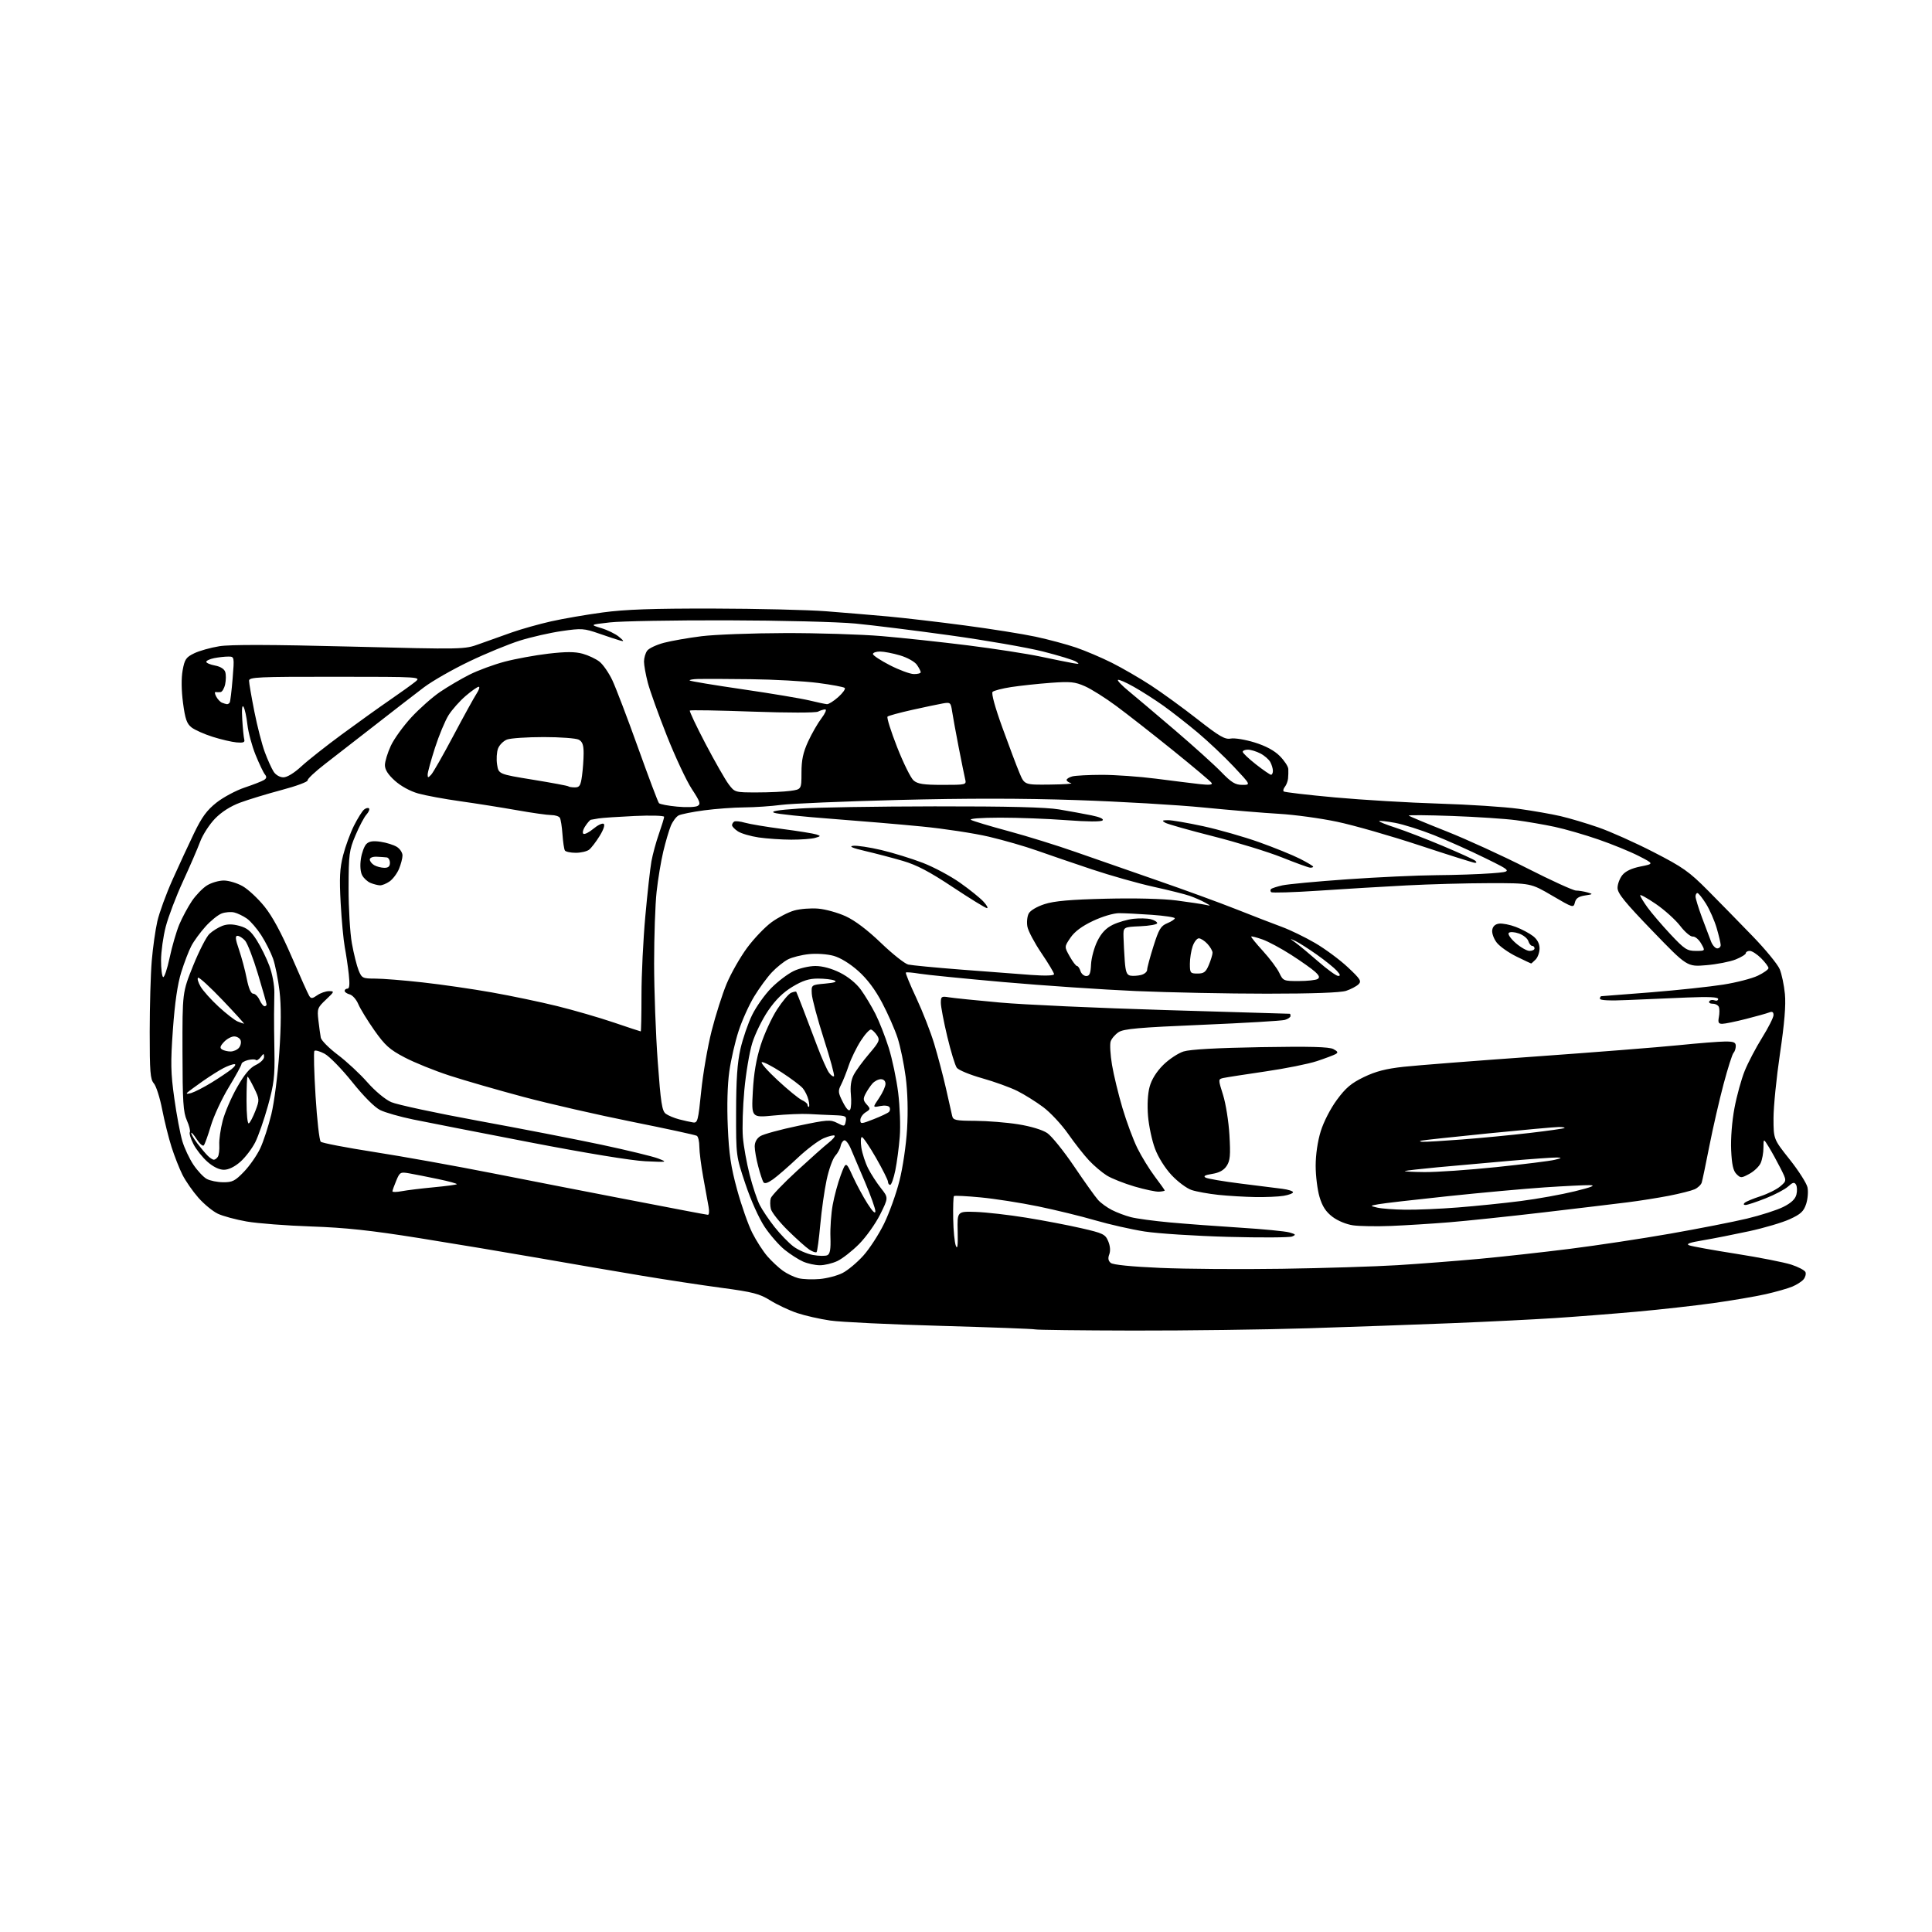 <?xml version="1.0" encoding="UTF-8" standalone="no"?>
<svg 
  version="1.1" 
  xmlns="http://www.w3.org/2000/svg" 
  xmlns:xlink="http://www.w3.org/1999/xlink" 
  xmlns:svg="http://www.w3.org/2000/svg"
  xmlns:rdf="http://www.w3.org/1999/02/22-rdf-syntax-ns#"
  xmlns:cc="http://creativecommons.org/ns#"
  xmlns:dc="http://purl.org/dc/elements/1.1/"
  viewBox="0 0 768 768"
  width="768"
  height="768"
>
<style>svg {background-color: white; }</style>"
<path stroke="none" fill="black" fill-rule="evenodd" d="M450.50,528.92C429.60,528.88 412.05,528.67 411.50,528.46C410.95,528.25 394.07,527.62 374.00,527.05C353.93,526.49 334.12,525.54 330.00,524.93C325.88,524.33 319.96,522.99 316.86,521.95C313.75,520.90 308.98,518.66 306.24,516.96C301.93,514.28 299.36,513.61 286.88,511.94C278.97,510.88 264.62,508.70 255.00,507.09C245.38,505.49 227.15,502.37 214.50,500.15C201.85,497.94 180.25,494.33 166.50,492.14C147.31,489.08 137.36,488.01 123.71,487.54C113.92,487.21 102.38,486.32 98.07,485.57C93.76,484.82 88.59,483.42 86.59,482.47C84.59,481.52 81.11,478.67 78.87,476.12C76.63,473.58 73.78,469.48 72.53,467.00C71.29,464.52 69.34,459.57 68.20,456.00C67.06,452.43 65.37,445.68 64.46,441.00C63.55,436.32 62.06,431.67 61.15,430.65C59.74,429.06 59.50,426.07 59.51,410.15C59.52,399.89 59.88,387.23 60.32,382.00C60.75,376.77 61.76,369.68 62.54,366.24C63.33,362.79 66.04,355.37 68.56,349.74C71.08,344.11 74.94,335.78 77.13,331.23C80.23,324.81 82.22,322.08 86.04,319.06C88.74,316.93 93.78,314.23 97.23,313.07C100.68,311.92 104.15,310.56 104.94,310.06C105.99,309.39 106.09,308.80 105.29,307.83C104.69,307.10 103.02,303.59 101.58,300.04C100.14,296.48 98.69,291.08 98.35,288.04C98.01,284.99 97.32,281.82 96.82,281.00C96.24,280.03 96.05,281.82 96.30,286.00C96.52,289.57 96.87,293.16 97.10,293.97C97.41,295.09 96.69,295.36 94.04,295.12C92.14,294.95 87.86,293.95 84.54,292.90C81.22,291.85 77.44,290.17 76.15,289.17C74.25,287.69 73.60,285.82 72.75,279.39C72.09,274.39 72.04,269.59 72.60,266.47C73.39,262.10 73.94,261.28 77.17,259.71C79.18,258.72 83.68,257.46 87.17,256.89C91.54,256.18 107.59,256.22 139.04,257.02C184.58,258.17 184.58,258.17 190.54,256.00C193.82,254.82 199.65,252.74 203.50,251.38C207.35,250.03 214.36,248.06 219.07,247.00C223.78,245.94 233.01,244.35 239.57,243.46C248.56,242.25 259.37,241.87 283.42,241.91C300.97,241.95 321.22,242.43 328.42,242.99C335.61,243.55 346.68,244.48 353.00,245.05C359.32,245.63 373.05,247.23 383.50,248.62C393.95,250.00 406.64,252.02 411.71,253.11C416.77,254.20 423.97,256.13 427.71,257.40C431.44,258.68 437.88,261.41 442.00,263.48C446.12,265.55 453.10,269.59 457.50,272.46C461.90,275.33 470.23,281.38 476.00,285.90C484.78,292.78 486.95,294.03 489.24,293.59C490.74,293.30 494.99,293.99 498.69,295.13C503.14,296.51 506.52,298.32 508.70,300.50C510.52,302.32 512.05,304.63 512.12,305.65C512.18,306.67 512.13,308.40 512.02,309.50C511.90,310.60 511.33,312.07 510.76,312.77C510.19,313.47 509.97,314.30 510.28,314.61C510.59,314.92 519.76,315.99 530.67,316.99C541.58,317.98 560.17,319.09 572.00,319.45C583.83,319.81 598.10,320.74 603.72,321.52C609.34,322.30 616.83,323.61 620.35,324.43C623.88,325.25 630.64,327.26 635.39,328.91C640.14,330.55 649.98,334.96 657.26,338.70C669.02,344.74 671.45,346.45 679.00,354.06C683.67,358.77 691.66,366.93 696.75,372.20C701.84,377.46 706.66,383.34 707.46,385.26C708.26,387.17 709.19,391.61 709.53,395.12C709.95,399.57 709.36,406.74 707.57,418.84C706.16,428.38 705.00,439.93 705.00,444.50C705.00,452.82 705.00,452.82 711.42,460.90C714.95,465.34 718.13,470.33 718.50,471.98C718.86,473.64 718.62,476.62 717.97,478.60C716.99,481.56 715.82,482.65 711.47,484.64C708.55,485.98 701.29,488.13 695.33,489.42C689.37,490.71 681.12,492.34 677.00,493.03C671.61,493.93 670.06,494.49 671.50,495.04C672.60,495.45 681.01,496.97 690.19,498.41C699.37,499.85 709.20,501.79 712.04,502.70C714.88,503.62 717.43,504.97 717.71,505.70C717.99,506.43 717.65,507.72 716.94,508.57C716.24,509.42 714.23,510.71 712.48,511.44C710.74,512.17 705.99,513.53 701.93,514.45C697.87,515.37 688.47,516.97 681.03,518.01C673.59,519.04 659.85,520.58 650.50,521.42C641.15,522.26 626.52,523.40 618.00,523.96C609.48,524.51 591.02,525.43 577.00,525.99C562.98,526.56 537.33,527.46 520.00,528.01C502.68,528.55 471.40,528.96 450.50,528.92zM325.82,508.43C328.75,508.18 332.85,507.10 334.94,506.03C337.02,504.97 340.74,501.86 343.20,499.12C345.66,496.38 349.36,490.68 351.42,486.45C353.49,482.23 356.24,474.56 357.54,469.42C358.88,464.16 360.20,455.16 360.58,448.79C361.00,441.67 360.80,434.03 360.02,428.10C359.34,422.92 357.90,415.95 356.81,412.60C355.72,409.24 352.95,402.95 350.66,398.62C347.88,393.35 344.73,389.16 341.17,385.98C337.92,383.08 334.11,380.73 331.40,379.97C328.87,379.26 324.63,378.97 321.59,379.28C318.64,379.58 314.87,380.53 313.22,381.38C311.57,382.24 308.71,384.53 306.86,386.48C305.01,388.43 301.83,392.77 299.80,396.11C297.76,399.46 294.97,405.64 293.60,409.85C292.22,414.06 290.56,421.29 289.91,425.93C289.17,431.15 288.94,439.52 289.31,447.93C289.77,458.71 290.53,463.84 293.00,472.88C294.71,479.14 297.43,486.89 299.05,490.09C300.66,493.29 303.39,497.51 305.11,499.47C306.83,501.43 309.58,503.99 311.23,505.16C312.88,506.34 315.64,507.66 317.36,508.10C319.09,508.54 322.90,508.69 325.82,508.43zM509.50,504.36C526.00,504.12 546.70,503.47 555.50,502.93C564.30,502.38 578.92,501.25 588.00,500.42C597.08,499.58 613.27,497.79 624.00,496.44C634.73,495.09 652.73,492.37 664.00,490.39C675.27,488.41 688.97,485.72 694.43,484.42C699.89,483.11 706.40,481.02 708.89,479.77C712.01,478.21 713.64,476.68 714.10,474.87C714.46,473.42 714.39,471.63 713.93,470.89C713.27,469.83 712.64,469.98 710.80,471.65C709.54,472.80 705.50,474.93 701.83,476.37C698.16,477.82 694.58,479.00 693.88,479.00C693.09,479.00 692.96,478.66 693.55,478.12C694.07,477.64 696.89,476.47 699.81,475.52C702.73,474.57 706.28,472.80 707.70,471.58C710.29,469.36 710.29,469.36 707.80,464.43C706.43,461.72 704.34,457.93 703.16,456.00C701.01,452.50 701.01,452.50 701.00,456.20C701.00,458.24 700.50,461.01 699.88,462.36C699.27,463.71 697.25,465.63 695.39,466.63C692.18,468.36 691.93,468.36 690.26,466.69C688.97,465.40 688.42,462.90 688.16,457.17C687.95,452.59 688.49,445.73 689.47,440.51C690.38,435.63 692.23,428.95 693.56,425.66C694.89,422.38 698.01,416.44 700.49,412.46C702.97,408.48 705.00,404.45 705.00,403.51C705.00,402.27 704.50,401.98 703.25,402.47C702.29,402.85 698.12,404.02 694.00,405.06C689.88,406.11 685.66,406.98 684.63,406.98C683.14,407.00 682.87,406.46 683.28,404.31C683.56,402.84 683.57,401.04 683.29,400.31C683.01,399.59 681.91,399.00 680.83,399.00C679.76,399.00 679.15,398.57 679.47,398.04C679.80,397.52 680.72,397.34 681.53,397.65C682.34,397.96 683.00,397.72 683.00,397.11C683.00,396.35 679.29,396.17 670.75,396.52C664.01,396.79 653.44,397.24 647.25,397.52C639.99,397.85 636.00,397.67 636.00,397.01C636.00,396.46 636.25,396.00 636.57,396.00C636.88,396.00 645.76,395.30 656.32,394.46C666.87,393.61 679.77,392.23 685.00,391.40C690.23,390.58 696.41,388.98 698.75,387.86C701.09,386.74 703.00,385.38 703.00,384.83C703.00,384.29 701.68,382.53 700.08,380.92C698.47,379.32 696.44,378.00 695.58,378.00C694.71,378.00 694.00,378.40 694.00,378.89C694.00,379.38 692.17,380.51 689.93,381.41C687.70,382.30 682.45,383.33 678.27,383.68C670.66,384.32 670.66,384.32 656.83,370.00C645.92,358.71 643.00,355.11 643.00,352.95C643.00,351.45 643.86,349.16 644.91,347.86C646.17,346.30 648.63,345.14 652.16,344.44C657.50,343.38 657.50,343.38 651.43,340.27C648.10,338.56 640.90,335.61 635.43,333.72C629.97,331.83 622.12,329.56 618.00,328.68C613.88,327.80 606.98,326.61 602.68,326.04C598.38,325.47 586.90,324.71 577.18,324.36C567.46,324.01 559.73,323.95 560.00,324.22C560.27,324.50 567.02,327.31 575.00,330.47C582.98,333.63 597.38,340.22 607.00,345.11C616.62,350.00 625.40,354.01 626.50,354.01C627.60,354.02 629.62,354.35 631.00,354.74C633.36,355.41 633.31,355.48 630.04,355.97C627.51,356.36 626.44,357.10 626.04,358.76C625.51,360.96 625.29,360.89 617.00,356.03C608.50,351.05 608.50,351.05 592.00,351.07C582.92,351.08 568.08,351.49 559.00,351.97C549.92,352.44 534.28,353.38 524.22,354.06C514.17,354.73 505.66,354.99 505.31,354.64C504.95,354.29 504.93,353.74 505.26,353.41C505.58,353.09 507.60,352.43 509.74,351.95C511.88,351.47 523.46,350.38 535.48,349.54C547.49,348.69 563.43,347.96 570.91,347.90C578.38,347.85 588.29,347.51 592.93,347.15C601.36,346.50 601.36,346.50 590.43,341.13C584.42,338.17 575.23,334.05 570.00,331.97C564.77,329.89 557.84,327.70 554.58,327.10C551.33,326.50 548.48,326.18 548.27,326.40C548.05,326.62 550.94,327.79 554.69,329.00C558.43,330.21 566.90,333.48 573.50,336.26C580.10,339.04 585.93,341.69 586.45,342.16C587.04,342.68 587.01,343.00 586.36,343.00C585.78,343.00 575.90,339.89 564.41,336.09C552.91,332.29 538.10,328.04 531.50,326.66C524.90,325.27 514.55,323.86 508.50,323.51C502.45,323.17 488.95,322.03 478.50,321.00C468.05,319.96 445.32,318.63 428.00,318.05C406.27,317.32 384.25,317.31 357.00,318.00C335.27,318.56 314.35,319.44 310.50,319.96C306.65,320.47 300.08,320.92 295.91,320.95C291.73,320.98 284.53,321.50 279.91,322.12C275.28,322.73 270.71,323.65 269.75,324.15C268.78,324.66 267.40,326.52 266.66,328.29C265.93,330.05 264.58,334.65 263.66,338.50C262.74,342.35 261.55,349.55 261.01,354.50C260.46,359.45 260.02,372.27 260.02,383.00C260.03,393.73 260.67,411.26 261.46,421.97C262.66,438.43 263.16,441.64 264.66,442.74C265.64,443.46 268.03,444.45 269.97,444.96C271.91,445.46 274.39,446.01 275.48,446.18C277.30,446.48 277.55,445.54 278.73,433.86C279.43,426.91 281.29,416.11 282.87,409.85C284.45,403.60 287.15,395.11 288.88,390.99C290.61,386.87 294.25,380.48 296.98,376.78C299.71,373.08 304.10,368.50 306.72,366.59C309.35,364.68 313.40,362.59 315.73,361.94C318.06,361.28 322.34,360.95 325.23,361.19C328.13,361.43 333.06,362.80 336.18,364.23C339.84,365.90 344.84,369.68 350.21,374.84C354.80,379.25 359.67,383.11 361.03,383.42C362.39,383.73 371.82,384.64 382.00,385.43C392.18,386.22 404.66,387.17 409.75,387.54C415.51,387.96 419.00,387.85 419.00,387.24C419.00,386.71 416.75,382.96 414.00,378.90C411.25,374.85 408.74,370.11 408.41,368.37C408.08,366.63 408.32,364.28 408.93,363.14C409.57,361.93 412.21,360.37 415.27,359.39C419.13,358.15 425.51,357.59 439.67,357.25C451.30,356.97 462.31,357.25 467.67,357.95C472.53,358.59 477.62,359.35 479.00,359.64C481.50,360.17 481.50,360.17 478.98,358.76C477.59,357.99 474.89,356.80 472.98,356.13C471.06,355.46 464.55,353.83 458.50,352.50C452.45,351.17 441.43,348.05 434.00,345.57C426.57,343.09 416.73,339.72 412.13,338.09C407.52,336.45 398.97,333.99 393.13,332.61C387.28,331.24 375.30,329.41 366.50,328.55C357.70,327.69 341.40,326.31 330.27,325.47C319.15,324.64 309.02,323.57 307.77,323.10C306.17,322.50 309.03,322.00 317.50,321.42C324.10,320.96 348.40,320.57 371.50,320.54C400.92,320.51 415.75,320.88 421.00,321.76C425.12,322.46 430.91,323.51 433.86,324.11C437.17,324.78 438.86,325.54 438.28,326.12C437.70,326.70 432.23,326.66 423.92,326.03C416.54,325.47 404.65,325.02 397.50,325.03C389.77,325.05 385.11,325.41 386.00,325.92C386.82,326.39 393.57,328.42 401.00,330.42C408.43,332.43 420.35,336.13 427.50,338.65C434.65,341.17 449.27,346.26 460.00,349.97C470.73,353.68 484.90,358.85 491.50,361.47C498.10,364.09 506.22,367.23 509.55,368.45C512.87,369.67 518.84,372.57 522.80,374.88C526.76,377.20 532.59,381.51 535.75,384.47C540.82,389.22 541.32,390.03 540.00,391.30C539.17,392.09 536.97,393.25 535.10,393.87C532.89,394.60 521.84,395.00 503.61,395.00C488.16,395.00 464.71,394.53 451.51,393.96C438.30,393.38 414.68,391.78 399.00,390.40C383.32,389.01 368.25,387.51 365.50,387.05C362.75,386.59 360.32,386.39 360.09,386.60C359.87,386.81 361.74,391.37 364.26,396.74C366.77,402.11 369.98,410.32 371.38,415.00C372.79,419.68 374.87,427.55 376.00,432.50C377.13,437.45 378.25,442.40 378.48,443.50C378.88,445.31 379.75,445.51 387.71,445.55C392.54,445.58 400.23,446.20 404.79,446.93C409.78,447.73 414.36,449.12 416.29,450.41C418.05,451.60 422.87,457.58 427.01,463.70C431.15,469.83 435.43,475.82 436.52,477.02C437.61,478.23 440.08,480.02 442.01,481.00C443.93,481.99 447.31,483.26 449.51,483.83C451.70,484.41 458.68,485.35 465.00,485.93C471.32,486.51 483.94,487.45 493.04,488.02C502.13,488.59 510.91,489.44 512.54,489.91C515.12,490.64 515.26,490.85 513.62,491.53C512.59,491.96 501.11,492.02 488.12,491.67C475.13,491.31 460.23,490.35 455.00,489.54C449.77,488.72 440.94,486.72 435.37,485.10C429.81,483.47 419.58,480.98 412.66,479.55C405.74,478.13 395.48,476.52 389.86,475.99C384.25,475.45 379.45,475.21 379.21,475.46C378.96,475.70 378.83,479.74 378.91,484.44C378.99,489.13 379.46,493.99 379.97,495.23C380.61,496.84 380.82,495.15 380.69,489.50C380.50,481.50 380.50,481.50 388.00,481.76C392.12,481.91 401.08,482.93 407.91,484.04C414.73,485.14 424.58,487.02 429.79,488.22C438.52,490.22 439.36,490.63 440.53,493.40C441.32,495.29 441.48,497.24 440.95,498.63C440.36,500.17 440.54,501.21 441.54,502.03C442.44,502.78 449.71,503.51 461.24,504.01C471.28,504.45 493.00,504.61 509.50,504.36zM325.85,502.96C324.01,502.94 321.04,502.29 319.25,501.51C317.47,500.73 314.18,498.63 311.94,496.83C309.70,495.03 306.11,490.93 303.96,487.71C301.70,484.31 298.48,477.15 296.32,470.67C292.58,459.50 292.58,459.50 292.61,442.00C292.63,429.23 293.09,422.47 294.33,417.00C295.27,412.88 297.35,406.80 298.97,403.50C300.58,400.20 304.00,395.38 306.57,392.78C309.14,390.18 313.13,387.15 315.44,386.03C317.74,384.91 321.65,384.00 324.12,384.00C326.96,384.00 330.54,384.97 333.90,386.64C337.12,388.24 340.36,390.88 342.19,393.39C343.84,395.65 346.44,399.98 347.98,403.00C349.51,406.02 351.90,412.10 353.28,416.50C354.67,420.90 356.36,428.94 357.04,434.37C357.72,439.80 358.01,447.68 357.67,451.87C357.34,456.07 356.54,462.09 355.90,465.25C355.25,468.41 354.34,471.00 353.86,471.00C353.39,471.00 353.00,470.46 353.00,469.80C353.00,469.14 350.86,464.87 348.25,460.30C345.64,455.74 343.10,452.01 342.62,452.00C342.14,452.00 342.05,453.91 342.41,456.25C342.78,458.59 344.00,462.30 345.12,464.50C346.24,466.70 348.52,470.22 350.18,472.31C353.19,476.12 353.19,476.12 349.85,482.81C348.01,486.49 344.25,491.76 341.50,494.53C338.75,497.30 334.86,500.34 332.85,501.29C330.84,502.23 327.69,502.98 325.85,502.96zM328.92,498.95C329.97,498.42 330.28,496.52 330.11,491.73C329.98,488.15 330.38,482.41 331.01,478.96C331.63,475.51 333.07,470.21 334.21,467.17C336.27,461.65 336.27,461.65 338.98,467.58C340.47,470.83 343.11,475.73 344.84,478.45C346.90,481.67 347.99,482.71 347.97,481.45C347.95,480.38 346.12,475.23 343.89,470.00C341.66,464.77 339.12,458.80 338.25,456.72C337.38,454.64 336.18,453.10 335.59,453.30C334.99,453.50 334.34,454.53 334.15,455.58C333.96,456.64 332.99,458.40 332.00,459.50C331.01,460.60 329.48,464.88 328.60,469.00C327.72,473.12 326.58,481.16 326.07,486.85C325.55,492.54 324.89,497.44 324.60,497.73C324.30,498.03 323.01,497.58 321.72,496.74C320.43,495.89 316.61,492.47 313.22,489.14C309.83,485.80 306.78,481.96 306.44,480.61C306.10,479.25 306.08,477.32 306.40,476.30C306.73,475.29 311.38,470.42 316.76,465.48C322.13,460.54 327.82,455.48 329.41,454.24C331.00,452.99 332.06,451.73 331.76,451.43C331.46,451.13 329.53,451.59 327.47,452.45C325.42,453.31 320.74,456.83 317.08,460.28C313.43,463.73 309.02,467.56 307.29,468.79C305.17,470.30 303.92,470.67 303.46,469.93C303.08,469.32 302.15,466.50 301.40,463.66C300.64,460.82 300.02,457.27 300.01,455.77C300.00,454.02 300.81,452.54 302.25,451.63C303.49,450.85 310.21,449.01 317.19,447.55C328.89,445.09 330.10,445.00 332.83,446.41C335.65,447.87 335.80,447.84 336.20,445.72C336.59,443.68 336.21,443.48 331.56,443.31C328.78,443.21 324.25,443.00 321.50,442.84C318.75,442.69 312.49,442.95 307.60,443.43C298.70,444.30 298.70,444.30 299.26,433.90C299.64,426.74 300.62,420.98 302.40,415.42C303.82,410.98 306.73,404.63 308.87,401.32C311.01,398.01 313.55,395.00 314.52,394.63C315.49,394.26 316.39,394.08 316.51,394.23C316.63,394.38 317.84,397.43 319.21,401.00C320.57,404.57 323.14,411.32 324.91,416.00C326.68,420.68 328.77,425.37 329.55,426.43C330.34,427.49 331.22,428.11 331.52,427.81C331.83,427.51 330.01,420.82 327.48,412.95C324.96,405.08 322.81,397.03 322.70,395.07C322.50,391.50 322.50,391.50 328.00,391.00C331.76,390.66 332.92,390.26 331.67,389.75C330.66,389.34 327.72,389.00 325.12,389.00C321.58,389.00 319.07,389.81 315.01,392.25C311.28,394.50 308.30,397.43 305.34,401.76C303.00,405.20 300.16,410.99 299.03,414.63C297.91,418.26 296.49,426.69 295.88,433.37C295.27,440.04 295.01,448.44 295.31,452.03C295.60,455.63 296.81,462.34 297.99,466.95C299.16,471.56 300.97,476.97 301.99,478.98C303.02,480.99 305.67,484.93 307.89,487.74C310.10,490.54 313.46,494.01 315.34,495.45C317.23,496.89 320.74,498.43 323.14,498.87C325.54,499.31 328.14,499.35 328.92,498.95zM553.00,487.33C547.23,487.56 540.42,487.45 537.88,487.09C535.19,486.71 531.76,485.29 529.66,483.69C527.04,481.69 525.64,479.54 524.53,475.79C523.69,472.96 523.00,467.39 523.00,463.42C523.00,459.02 523.78,453.67 525.01,449.70C526.17,445.95 528.89,440.65 531.44,437.20C534.94,432.44 537.15,430.57 542.17,428.15C546.87,425.88 550.95,424.83 558.00,424.06C563.23,423.49 586.72,421.66 610.21,419.99C633.69,418.31 659.34,416.29 667.21,415.49C675.07,414.69 683.41,414.03 685.75,414.02C689.18,414.00 690.00,414.35 690.00,415.80C690.00,416.79 689.59,418.03 689.09,418.55C688.59,419.07 686.81,424.68 685.13,431.00C683.45,437.32 680.92,448.35 679.51,455.50C678.11,462.65 676.73,469.22 676.46,470.10C676.18,470.98 674.92,472.17 673.66,472.75C672.39,473.32 667.79,474.49 663.43,475.34C659.07,476.18 651.67,477.36 647.00,477.94C642.33,478.53 627.25,480.33 613.50,481.95C599.75,483.56 582.88,485.33 576.00,485.89C569.12,486.45 558.77,487.09 553.00,487.33zM281.38,482.90C281.87,482.96 282.00,481.54 281.68,479.75C281.36,477.96 280.40,472.68 279.55,468.00C278.70,463.32 278.00,457.84 278.00,455.81C278.00,453.78 277.55,451.84 277.00,451.50C276.45,451.16 264.86,448.65 251.25,445.92C237.64,443.19 218.18,438.74 208.00,436.02C197.82,433.30 184.62,429.49 178.66,427.55C172.70,425.61 164.67,422.36 160.82,420.33C154.87,417.21 153.05,415.57 148.82,409.58C146.08,405.68 143.21,401.00 142.43,399.16C141.66,397.32 140.12,395.58 139.01,395.29C137.91,395.00 137.00,394.37 137.00,393.88C137.00,393.40 137.51,393.00 138.14,393.00C138.93,393.00 139.08,391.26 138.64,387.25C138.29,384.09 137.57,379.25 137.05,376.50C136.54,373.75 135.80,365.88 135.42,359.00C134.87,348.94 135.06,345.23 136.39,340.00C137.31,336.43 139.25,331.13 140.70,328.23C142.16,325.33 143.96,322.45 144.70,321.83C145.44,321.22 146.33,321.00 146.68,321.35C147.03,321.70 146.57,322.81 145.66,323.82C144.75,324.83 142.78,328.55 141.30,332.08C138.79,338.04 138.60,339.54 138.57,353.00C138.55,360.98 139.14,370.88 139.88,375.00C140.62,379.12 141.83,383.96 142.56,385.75C143.83,388.84 144.16,389.00 149.20,389.01C152.11,389.01 160.57,389.69 168.00,390.52C175.43,391.34 187.80,393.13 195.50,394.50C203.20,395.86 214.90,398.31 221.50,399.94C228.10,401.57 238.20,404.50 243.95,406.45C249.69,408.40 254.53,410.00 254.70,410.00C254.86,410.00 255.00,403.48 255.00,395.52C255.00,387.55 255.68,373.49 256.52,364.27C257.35,355.04 258.45,345.21 258.95,342.40C259.46,339.60 260.80,334.66 261.94,331.44C263.07,328.21 264.00,325.18 264.00,324.70C264.00,324.22 258.71,324.07 252.25,324.37C245.79,324.67 239.38,325.10 238.00,325.33C236.62,325.55 235.21,325.80 234.87,325.87C234.52,325.94 233.51,327.10 232.63,328.45C231.74,329.79 231.43,331.15 231.93,331.45C232.42,331.76 234.21,330.85 235.89,329.44C237.58,328.02 239.41,327.14 239.96,327.48C240.56,327.85 239.93,329.78 238.37,332.30C236.95,334.61 235.07,337.06 234.20,337.75C233.33,338.44 230.93,339.00 228.87,339.00C226.81,339.00 224.86,338.58 224.55,338.08C224.23,337.57 223.80,334.68 223.59,331.65C223.38,328.63 222.91,325.67 222.55,325.08C222.18,324.48 220.64,324.00 219.12,324.00C217.59,324.00 211.43,323.13 205.42,322.06C199.42,321.00 189.32,319.40 183.00,318.51C176.68,317.63 169.12,316.23 166.21,315.41C163.03,314.51 159.34,312.49 156.96,310.34C154.24,307.89 153.00,305.94 153.01,304.13C153.02,302.69 154.07,299.23 155.36,296.46C156.65,293.69 160.34,288.59 163.55,285.12C166.77,281.65 171.89,277.11 174.95,275.04C178.00,272.97 183.26,269.88 186.63,268.18C190.01,266.48 196.31,264.16 200.63,263.02C204.96,261.88 212.78,260.45 218.00,259.84C225.02,259.03 228.57,259.03 231.62,259.87C233.89,260.50 236.90,261.92 238.31,263.03C239.72,264.14 242.02,267.46 243.41,270.40C244.80,273.35 249.39,285.37 253.60,297.13C257.81,308.88 261.56,318.85 261.95,319.27C262.33,319.69 265.58,320.32 269.18,320.65C272.77,320.99 276.42,320.87 277.29,320.38C278.64,319.62 278.31,318.66 275.00,313.63C272.88,310.40 268.42,300.88 265.08,292.46C261.75,284.05 258.34,274.56 257.51,271.37C256.68,268.19 256.00,264.41 256.00,262.98C256.00,261.55 256.57,259.61 257.26,258.67C257.95,257.72 260.94,256.31 263.92,255.52C266.89,254.74 273.64,253.56 278.91,252.90C284.19,252.25 299.07,251.69 312.00,251.66C324.93,251.62 342.25,252.17 350.50,252.86C358.75,253.56 374.15,255.22 384.73,256.54C395.31,257.87 408.36,259.89 413.73,261.03C419.10,262.16 424.85,263.33 426.50,263.61C429.05,264.06 429.23,263.96 427.69,262.98C426.69,262.35 420.79,260.55 414.56,258.97C408.34,257.40 391.83,254.53 377.88,252.59C363.92,250.65 346.88,248.53 340.00,247.87C333.04,247.21 310.44,246.64 289.00,246.59C267.82,246.54 246.90,246.91 242.50,247.41C234.50,248.32 234.50,248.32 239.00,249.68C241.47,250.42 244.62,251.96 246.00,253.10C248.12,254.85 248.19,255.09 246.50,254.62C245.40,254.32 241.63,253.07 238.12,251.85C232.15,249.78 231.20,249.71 223.30,250.86C218.66,251.53 211.18,253.23 206.68,254.64C202.18,256.05 193.10,259.78 186.50,262.95C179.90,266.11 171.80,270.74 168.50,273.24C165.20,275.73 156.65,282.34 149.50,287.93C142.35,293.52 133.25,300.59 129.28,303.64C125.31,306.70 122.16,309.65 122.28,310.21C122.40,310.77 117.78,312.49 112.00,314.02C106.22,315.56 98.80,317.82 95.50,319.04C91.62,320.48 88.08,322.74 85.46,325.43C83.25,327.72 80.60,331.82 79.58,334.54C78.57,337.27 75.49,344.38 72.74,350.35C69.99,356.32 66.91,364.42 65.89,368.35C64.87,372.28 64.03,378.29 64.02,381.69C64.01,385.10 64.38,388.12 64.84,388.40C65.30,388.69 66.47,385.22 67.43,380.71C68.39,376.19 70.12,370.25 71.27,367.50C72.43,364.75 74.68,360.55 76.28,358.17C77.89,355.80 80.62,352.98 82.35,351.93C84.08,350.87 87.08,350.01 89.00,350.02C90.92,350.03 94.29,351.04 96.47,352.28C98.65,353.52 102.55,357.15 105.14,360.37C108.29,364.27 111.86,370.89 115.95,380.35C119.30,388.13 122.44,395.12 122.92,395.88C123.64,397.04 124.16,397.00 126.11,395.63C127.40,394.73 129.50,394.00 130.79,394.00C133.02,394.00 132.95,394.18 129.57,397.37C126.20,400.55 126.03,401.00 126.57,405.62C126.88,408.30 127.31,411.40 127.52,412.50C127.74,413.60 130.78,416.66 134.28,419.30C137.78,421.94 143.06,426.84 146.00,430.19C149.11,433.72 153.10,437.04 155.51,438.11C157.80,439.12 173.36,442.46 190.09,445.53C206.81,448.59 228.87,452.88 239.11,455.05C249.34,457.23 259.46,459.68 261.61,460.51C265.45,462.00 265.39,462.02 256.50,461.61C251.06,461.36 232.88,458.38 210.50,454.06C190.15,450.13 169.29,446.05 164.14,444.99C158.99,443.93 153.15,442.26 151.15,441.28C148.93,440.19 144.62,435.87 140.01,430.12C135.88,424.96 130.94,419.90 129.04,418.88C127.13,417.86 125.31,417.36 124.98,417.76C124.64,418.17 124.85,426.24 125.44,435.71C126.02,445.17 126.95,453.34 127.50,453.85C128.05,454.37 137.58,456.20 148.67,457.93C159.76,459.65 181.14,463.49 196.17,466.46C211.20,469.42 232.95,473.67 244.50,475.89C256.05,478.12 268.88,480.58 273.00,481.37C277.12,482.16 280.90,482.85 281.38,482.90zM558.60,480.88C563.06,480.95 572.51,480.54 579.60,479.98C586.70,479.42 597.90,478.28 604.50,477.43C611.10,476.59 620.77,474.84 626.00,473.56C632.79,471.89 634.50,471.19 632.00,471.12C630.08,471.07 621.98,471.47 614.00,472.00C606.02,472.54 588.70,474.12 575.50,475.51C562.30,476.90 549.92,478.33 548.00,478.69C544.50,479.33 544.50,479.33 547.50,480.05C549.15,480.44 554.15,480.82 558.60,480.88zM499.00,475.85C494.88,475.78 488.28,475.39 484.35,474.98C480.42,474.56 475.63,473.70 473.70,473.06C471.77,472.43 468.19,469.77 465.74,467.15C463.10,464.33 460.41,460.04 459.13,456.61C457.93,453.42 456.69,447.59 456.36,443.66C456.00,439.25 456.24,434.77 456.99,432.02C457.77,429.13 459.68,426.06 462.35,423.38C464.64,421.10 468.31,418.66 470.50,417.97C473.11,417.15 483.74,416.56 501.14,416.26C520.88,415.93 528.37,416.13 530.05,417.03C531.84,417.98 532.02,418.41 530.91,419.03C530.13,419.46 526.80,420.71 523.50,421.81C520.20,422.91 510.98,424.76 503.00,425.92C495.02,427.09 487.53,428.25 486.35,428.51C484.21,428.99 484.21,428.99 486.18,435.24C487.27,438.68 488.41,445.87 488.72,451.21C489.19,459.23 489.00,461.35 487.63,463.45C486.48,465.20 484.70,466.18 481.87,466.64C478.98,467.10 478.21,467.54 479.25,468.12C480.06,468.57 486.30,469.63 493.11,470.48C499.92,471.32 507.41,472.26 509.75,472.57C512.09,472.87 514.00,473.49 514.00,473.93C514.00,474.37 512.31,475.02 510.25,475.36C508.19,475.70 503.12,475.92 499.00,475.85zM159.75,473.51C161.81,473.12 167.48,472.43 172.35,471.97C177.21,471.51 181.38,470.96 181.59,470.74C181.81,470.52 178.51,469.61 174.25,468.72C169.99,467.83 164.81,466.80 162.75,466.44C159.16,465.81 158.93,465.93 157.50,469.36C156.67,471.32 156.00,473.23 156.00,473.58C156.00,473.93 157.69,473.90 159.75,473.51zM460.75,473.71C459.51,473.79 455.11,472.86 450.97,471.65C446.82,470.43 441.87,468.46 439.97,467.28C438.06,466.09 434.89,463.41 432.92,461.31C430.95,459.22 427.21,454.46 424.61,450.74C422.01,447.02 417.55,442.23 414.69,440.10C411.84,437.97 407.20,435.07 404.40,433.67C401.59,432.27 395.31,429.99 390.43,428.62C385.55,427.25 381.01,425.37 380.34,424.45C379.67,423.54 377.97,417.97 376.56,412.07C375.15,406.18 374.00,400.13 374.00,398.63C374.00,396.12 374.25,395.95 377.25,396.45C379.04,396.74 388.13,397.68 397.45,398.52C406.78,399.37 436.48,400.72 463.45,401.52C490.43,402.32 512.61,402.98 512.75,402.99C512.89,402.99 513.00,403.40 513.00,403.88C513.00,404.37 511.99,405.06 510.75,405.43C509.51,405.79 494.70,406.67 477.82,407.38C452.64,408.44 446.70,408.97 444.65,410.31C443.28,411.21 441.86,412.88 441.49,414.02C441.13,415.16 441.38,419.34 442.04,423.30C442.70,427.26 444.57,434.97 446.19,440.44C447.81,445.90 450.48,453.10 452.14,456.44C453.79,459.77 456.91,464.84 459.07,467.71C461.23,470.57 463.00,473.06 463.00,473.24C463.00,473.42 461.99,473.63 460.75,473.71zM88.71,469.96C92.38,470.00 93.45,469.45 97.01,465.75C99.25,463.42 102.14,459.25 103.44,456.50C104.73,453.75 106.71,447.68 107.85,443.00C109.01,438.25 110.40,427.45 111.02,418.50C111.77,407.56 111.80,399.81 111.12,394.00C110.57,389.32 109.40,383.49 108.53,381.04C107.66,378.59 105.56,374.42 103.86,371.78C102.16,369.14 99.59,366.15 98.14,365.14C96.69,364.13 94.44,363.04 93.14,362.72C91.85,362.40 89.60,362.57 88.14,363.11C86.69,363.65 83.79,365.98 81.71,368.29C79.62,370.61 77.08,374.07 76.07,376.00C75.05,377.93 73.24,382.65 72.04,386.50C70.57,391.23 69.50,398.57 68.74,409.13C67.78,422.54 67.86,426.44 69.29,436.63C70.20,443.16 71.64,450.79 72.47,453.58C73.30,456.38 75.29,460.61 76.88,462.99C78.48,465.37 80.85,467.90 82.14,468.62C83.44,469.34 86.40,469.95 88.71,469.96zM566.25,465.92C571.06,465.96 583.89,465.08 594.75,463.95C605.61,462.82 616.08,461.52 618.00,461.05C620.80,460.38 621.00,460.19 619.00,460.12C617.62,460.08 609.08,460.68 600.00,461.46C590.92,462.25 578.10,463.39 571.50,464.01C564.90,464.63 559.05,465.29 558.50,465.49C557.95,465.68 561.44,465.88 566.25,465.92zM89.00,465.00C87.14,465.00 84.76,463.85 82.48,461.84C80.50,460.11 77.99,456.94 76.90,454.81C75.81,452.68 75.16,450.54 75.46,450.07C75.75,449.60 75.22,447.48 74.28,445.36C72.83,442.09 72.57,437.92 72.54,418.00C72.50,394.50 72.50,394.50 76.76,383.91C79.11,378.09 82.03,372.38 83.26,371.23C84.49,370.08 86.78,368.65 88.35,368.05C90.37,367.29 92.34,367.28 95.15,368.04C98.25,368.87 99.75,370.12 102.06,373.75C103.68,376.31 105.94,380.88 107.07,383.92C108.23,387.01 109.10,391.64 109.06,394.47C109.01,397.23 108.96,401.19 108.94,403.25C108.91,405.31 108.98,412.06 109.09,418.25C109.27,427.86 108.89,430.96 106.53,439.50C105.01,445.00 102.72,451.57 101.45,454.09C100.17,456.61 97.51,460.10 95.53,461.84C93.24,463.85 90.86,465.00 89.00,465.00zM85.01,461.00C85.49,461.00 86.22,460.46 86.62,459.80C87.03,459.14 87.28,457.00 87.17,455.05C87.05,453.10 87.67,448.80 88.52,445.50C89.38,442.20 91.96,436.21 94.25,432.20C97.22,426.99 99.36,424.45 101.71,423.33C103.52,422.48 104.99,421.04 104.97,420.14C104.94,418.67 104.80,418.68 103.62,420.23C102.89,421.19 102.03,421.70 101.70,421.36C101.37,421.03 99.95,421.05 98.55,421.40C97.15,421.75 96.00,422.45 96.00,422.95C96.00,423.45 93.73,427.60 90.96,432.17C88.18,436.73 84.98,443.63 83.83,447.49C82.68,451.34 81.41,454.87 81.01,455.31C80.60,455.76 79.32,454.63 78.15,452.81C76.99,450.99 76.03,449.91 76.02,450.41C76.01,450.90 77.12,452.78 78.48,454.57C79.85,456.36 81.68,458.54 82.56,459.41C83.43,460.29 84.53,461.00 85.01,461.00zM565.55,453.88C566.68,453.95 573.65,453.54 581.05,452.97C588.45,452.41 600.58,451.24 608.00,450.38C615.42,449.51 621.69,448.62 621.92,448.40C622.15,448.18 621.13,448.00 619.65,448.00C618.18,448.00 605.61,449.14 591.73,450.53C577.86,451.92 565.83,453.22 565.00,453.42C564.14,453.62 564.37,453.82 565.55,453.88zM98.92,446.55C99.43,446.24 100.60,443.98 101.54,441.54C103.18,437.24 103.17,436.98 101.03,432.55C99.81,430.05 98.64,428.00 98.41,428.00C98.18,428.00 98.00,432.30 98.00,437.56C98.00,443.13 98.38,446.88 98.92,446.55zM347.25,444.91C350.14,443.78 352.89,442.48 353.36,442.02C353.84,441.55 353.93,440.70 353.57,440.12C353.21,439.52 351.61,439.33 349.90,439.67C346.87,440.28 346.87,440.28 349.44,436.50C350.85,434.42 352.00,431.88 352.00,430.86C352.00,429.72 351.29,429.00 350.15,429.00C349.14,429.00 347.62,429.79 346.78,430.75C345.94,431.71 344.71,433.55 344.05,434.83C343.05,436.77 343.13,437.48 344.51,439.02C346.09,440.75 346.06,440.94 344.09,442.17C342.94,442.89 342.00,444.27 342.00,445.23C342.00,446.85 342.38,446.82 347.25,444.91zM337.94,441.09C338.36,440.42 338.49,437.73 338.24,435.10C337.93,431.94 338.30,429.31 339.35,427.30C340.21,425.63 342.96,421.87 345.46,418.94C349.54,414.16 349.86,413.42 348.66,411.62C347.93,410.51 346.86,409.45 346.29,409.26C345.73,409.08 343.86,411.09 342.16,413.75C340.45,416.41 338.31,420.82 337.39,423.54C336.48,426.27 335.10,429.72 334.33,431.22C333.07,433.65 333.15,434.37 335.06,438.12C336.45,440.85 337.46,441.88 337.94,441.09zM321.52,440.00C321.80,440.00 321.74,438.76 321.38,437.25C321.03,435.74 320.00,433.64 319.12,432.60C318.23,431.55 314.45,428.71 310.71,426.28C306.98,423.85 303.44,422.02 302.84,422.22C302.24,422.42 305.07,425.66 309.13,429.42C313.18,433.18 317.51,436.72 318.75,437.29C319.99,437.86 321.00,438.70 321.00,439.16C321.00,439.62 321.23,440.00 321.52,440.00zM76.00,434.50C77.38,434.09 80.97,432.25 84.00,430.40C87.03,428.55 90.62,426.13 92.00,425.04C93.38,423.94 93.92,423.03 93.20,423.02C92.49,423.01 90.52,423.71 88.83,424.59C87.14,425.46 83.45,427.79 80.63,429.76C77.81,431.74 75.05,433.78 74.50,434.29C73.87,434.88 74.43,434.95 76.00,434.50zM91.63,417.98C92.80,417.99 94.31,417.33 94.99,416.51C95.67,415.69 95.96,414.34 95.64,413.51C95.32,412.68 94.17,412.00 93.07,412.00C91.97,412.00 90.16,412.99 89.04,414.19C87.49,415.85 87.30,416.57 88.25,417.17C88.94,417.61 90.46,417.98 91.63,417.98zM97.00,406.95C97.28,407.00 93.46,402.79 88.51,397.60C83.57,392.42 79.18,388.39 78.75,388.66C78.32,388.92 78.76,390.50 79.73,392.17C80.71,393.84 83.95,397.46 86.94,400.21C89.94,402.96 93.31,405.58 94.44,406.04C95.58,406.50 96.72,406.91 97.00,406.95zM105.16,400.00C105.62,400.00 105.99,399.66 105.97,399.25C105.95,398.84 104.41,393.39 102.53,387.15C100.66,380.91 98.35,374.94 97.41,373.90C96.46,372.85 95.11,372.00 94.40,372.00C93.42,372.00 93.56,373.33 95.01,377.52C96.05,380.56 97.44,385.74 98.08,389.02C98.85,392.90 99.75,395.00 100.65,395.00C101.42,395.00 102.56,396.12 103.18,397.50C103.81,398.88 104.70,400.00 105.16,400.00zM516.30,389.98C519.71,389.98 523.07,389.61 523.76,389.17C524.71,388.57 524.46,387.85 522.76,386.29C521.52,385.15 517.24,382.12 513.26,379.57C509.28,377.01 504.15,374.26 501.86,373.45C499.56,372.64 497.55,372.12 497.38,372.29C497.20,372.46 499.30,375.04 502.03,378.03C504.75,381.01 507.69,384.93 508.54,386.73C510.05,389.91 510.27,390.00 516.30,389.98zM431.82,387.99C433.12,387.99 433.55,386.94 433.71,383.35C433.83,380.80 434.96,376.64 436.21,374.11C437.83,370.85 439.63,368.95 442.36,367.61C444.48,366.58 448.17,365.51 450.55,365.24C452.93,364.97 456.03,365.04 457.44,365.40C458.85,365.75 460.00,366.46 460.00,366.97C460.00,367.49 456.96,368.04 453.25,368.20C446.50,368.50 446.50,368.50 446.61,372.50C446.67,374.70 446.89,378.97 447.11,381.99C447.43,386.32 447.90,387.55 449.33,387.83C450.34,388.02 452.25,387.90 453.58,387.57C454.91,387.24 456.00,386.32 456.00,385.53C456.00,384.75 457.13,380.53 458.51,376.17C460.66,369.35 461.43,368.06 464.01,367.00C465.65,366.32 467.00,365.43 467.00,365.03C467.00,364.63 462.88,364.01 457.85,363.65C452.81,363.29 446.96,363.00 444.85,363.00C442.63,363.00 438.24,364.31 434.48,366.08C430.06,368.17 427.18,370.32 425.52,372.76C423.07,376.36 423.07,376.36 425.22,380.18C426.40,382.28 427.71,384.00 428.12,384.00C428.53,384.00 429.15,384.90 429.50,386.00C429.85,387.10 430.89,388.00 431.82,387.99zM531.90,387.94C532.94,387.98 532.81,387.44 531.40,385.88C530.36,384.72 526.80,381.85 523.50,379.51C520.20,377.18 516.38,374.74 515.00,374.10C512.50,372.94 512.50,372.94 514.99,374.72C516.35,375.70 520.40,379.06 523.99,382.19C527.57,385.32 531.13,387.91 531.90,387.94zM476.05,387.00C478.59,387.00 479.35,386.41 480.55,383.53C481.35,381.62 482.00,379.46 482.00,378.72C482.00,377.98 481.08,376.39 479.96,375.19C478.84,373.98 477.31,373.00 476.56,373.00C475.81,373.00 474.70,374.42 474.10,376.15C473.49,377.88 473.00,381.03 473.00,383.15C473.00,386.78 473.18,387.00 476.05,387.00zM608.65,383.00C608.54,383.00 605.91,381.75 602.80,380.23C599.69,378.71 596.18,376.23 595.00,374.73C593.82,373.23 593.00,370.99 593.18,369.75C593.39,368.26 594.30,367.39 595.88,367.16C597.19,366.98 600.20,367.57 602.57,368.47C604.94,369.38 608.04,371.03 609.44,372.13C611.12,373.45 612.00,375.13 612.00,377.00C612.00,378.57 611.29,380.56 610.43,381.43C609.56,382.29 608.77,383.00 608.65,383.00zM608.03,378.00C609.12,378.00 610.00,377.55 610.00,377.00C610.00,376.45 609.58,376.00 609.07,376.00C608.55,376.00 607.86,375.14 607.53,374.08C607.19,373.03 605.50,371.67 603.77,371.07C602.00,370.45 600.25,370.35 599.76,370.84C599.28,371.32 600.47,373.08 602.48,374.85C604.46,376.58 606.95,378.00 608.03,378.00zM674.07,378.00C677.91,378.00 677.91,378.00 676.22,375.05C675.29,373.43 673.80,372.20 672.92,372.30C672.03,372.41 669.78,370.51 667.91,368.07C666.03,365.63 661.69,361.71 658.25,359.36C654.81,357.01 652.00,355.45 652.00,355.89C652.00,356.34 653.31,358.51 654.91,360.72C656.51,362.93 660.61,367.72 664.02,371.37C669.59,377.31 670.63,378.00 674.07,378.00zM682.62,377.00C683.38,377.00 684.00,376.41 684.00,375.68C684.00,374.96 683.28,371.92 682.41,368.93C681.53,365.94 679.62,361.59 678.16,359.25C676.70,356.92 675.16,355.00 674.75,355.00C674.34,355.00 674.00,355.62 674.00,356.38C674.00,357.14 675.14,360.85 676.53,364.63C677.93,368.41 679.56,372.74 680.16,374.25C680.75,375.76 681.86,377.00 682.62,377.00zM392.34,361.00C391.79,361.00 385.70,357.26 378.81,352.69C369.48,346.49 364.40,343.83 358.89,342.22C354.83,341.03 348.12,339.27 344.00,338.31C338.81,337.10 337.32,336.45 339.16,336.22C340.63,336.04 345.67,336.80 350.37,337.91C355.07,339.03 362.48,341.32 366.84,343.00C371.20,344.68 377.85,348.24 381.63,350.91C385.41,353.57 389.59,356.94 390.92,358.38C392.26,359.82 392.90,361.00 392.34,361.00zM151.03,351.94C150.19,351.90 148.52,351.48 147.32,350.99C146.11,350.51 144.61,349.14 143.97,347.94C143.26,346.62 143.06,344.07 143.46,341.40C143.82,338.99 144.80,336.34 145.63,335.51C146.73,334.41 148.28,334.17 151.32,334.62C153.62,334.96 156.51,335.87 157.75,336.64C158.99,337.41 160.00,338.95 160.00,340.06C160.00,341.16 159.37,343.57 158.61,345.40C157.84,347.24 156.16,349.47 154.88,350.37C153.60,351.27 151.87,351.97 151.03,351.94zM152.75,344.97C154.34,344.99 155.00,344.42 155.00,343.00C155.00,341.90 154.44,340.93 153.75,340.84C153.06,340.76 151.26,340.63 149.75,340.56C148.17,340.49 147.00,340.96 147.00,341.67C147.00,342.35 147.79,343.36 148.75,343.92C149.71,344.48 151.51,344.95 152.75,344.97zM520.75,344.90C520.06,344.84 515.00,343.00 509.50,340.80C504.00,338.61 491.72,334.84 482.21,332.43C472.70,330.02 464.15,327.60 463.21,327.06C461.78,326.22 461.95,326.06 464.27,326.03C465.79,326.01 472.09,327.09 478.28,328.43C484.46,329.77 494.47,332.63 500.51,334.78C506.56,336.94 513.86,339.91 516.75,341.37C519.64,342.84 522.00,344.25 522.00,344.52C522.00,344.78 521.44,344.95 520.75,344.90zM314.50,333.78C310.65,333.77 304.85,333.37 301.60,332.90C298.36,332.42 294.64,331.34 293.35,330.49C292.06,329.65 291.00,328.54 291.00,328.04C291.00,327.53 291.39,326.88 291.86,326.59C292.33,326.30 294.24,326.50 296.11,327.04C297.97,327.58 304.68,328.70 311.00,329.53C317.32,330.36 323.40,331.33 324.50,331.70C326.36,332.31 326.32,332.41 324.00,333.08C322.62,333.47 318.35,333.79 314.50,333.78zM300.91,315.00C305.76,315.00 311.72,314.73 314.15,314.39C318.59,313.78 318.59,313.78 318.60,307.14C318.60,302.10 319.24,299.12 321.24,294.76C322.69,291.61 325.08,287.45 326.56,285.51C328.03,283.58 328.70,282.00 328.05,282.00C327.40,282.00 326.11,282.40 325.18,282.88C324.22,283.38 313.12,283.38 299.08,282.88C285.66,282.39 274.47,282.20 274.22,282.45C273.97,282.69 276.79,288.66 280.48,295.70C284.18,302.74 288.30,309.96 289.65,311.75C292.09,314.99 292.14,315.00 300.91,315.00zM228.53,313.00C230.39,313.00 230.83,312.28 231.36,308.36C231.71,305.81 232.00,301.77 232.00,299.40C232.00,296.14 231.52,294.81 230.07,294.04C229.00,293.47 222.73,293.00 216.13,293.00C209.53,293.00 202.97,293.44 201.55,293.98C200.13,294.52 198.52,296.13 197.98,297.55C197.44,298.97 197.27,301.84 197.60,303.93C198.21,307.73 198.21,307.73 211.86,309.95C219.36,311.17 225.69,312.36 225.92,312.58C226.15,312.81 227.32,313.00 228.53,313.00zM374.72,312.00C384.06,312.00 384.21,311.96 383.67,309.75C383.37,308.51 382.21,302.77 381.08,297.00C379.96,291.23 378.79,284.83 378.48,282.78C377.95,279.23 377.78,279.09 374.71,279.64C372.94,279.95 367.45,281.11 362.50,282.21C357.55,283.32 353.19,284.51 352.81,284.86C352.42,285.21 354.14,290.68 356.62,297.00C359.10,303.32 362.05,309.29 363.17,310.25C364.81,311.65 367.12,312.00 374.72,312.00zM417.37,311.88C422.94,311.82 426.71,311.56 425.75,311.31C424.79,311.06 424.00,310.49 424.00,310.04C424.00,309.60 425.01,308.96 426.25,308.63C427.49,308.30 432.79,308.02 438.04,308.01C443.28,308.01 452.96,308.69 459.54,309.54C466.12,310.39 473.93,311.36 476.91,311.70C480.66,312.12 482.11,311.98 481.64,311.23C481.28,310.64 474.34,304.80 466.24,298.26C458.13,291.72 447.99,283.78 443.69,280.61C439.40,277.43 433.82,273.92 431.29,272.80C427.29,271.03 425.49,270.86 417.59,271.44C412.59,271.81 405.57,272.57 402.00,273.11C398.43,273.66 395.08,274.53 394.57,275.03C394.01,275.59 395.51,281.10 398.46,289.23C401.10,296.53 404.16,304.64 405.26,307.25C407.25,312.00 407.25,312.00 417.37,311.88zM493.83,312.00C497.24,312.00 497.24,312.00 490.43,304.75C486.68,300.76 480.21,294.65 476.06,291.17C471.90,287.69 465.80,282.92 462.50,280.56C459.20,278.21 453.89,274.81 450.70,273.02C447.52,271.22 444.68,269.99 444.39,270.28C444.11,270.56 445.99,272.53 448.58,274.65C451.16,276.77 459.40,283.73 466.89,290.13C474.37,296.52 482.73,304.06 485.46,306.88C489.52,311.07 491.04,312.00 493.83,312.00zM112.66,309.00C114.13,309.00 116.93,307.30 119.79,304.65C122.38,302.26 129.68,296.50 136.00,291.85C142.32,287.20 150.88,281.07 155.00,278.24C159.12,275.41 163.62,272.18 165.00,271.07C167.50,269.04 167.50,269.04 133.25,269.02C102.47,269.00 99.00,269.16 99.00,270.60C99.00,271.49 99.95,277.00 101.11,282.85C102.27,288.71 104.14,295.98 105.27,299.00C106.39,302.02 107.97,305.51 108.77,306.75C109.62,308.06 111.24,309.00 112.66,309.00zM171.39,307.96C172.16,307.16 176.14,300.17 180.24,292.44C184.34,284.71 188.49,277.18 189.47,275.69C190.44,274.21 190.81,273.00 190.30,273.00C189.78,273.00 187.44,274.64 185.10,276.65C182.76,278.65 179.71,282.09 178.32,284.28C176.94,286.47 174.50,292.33 172.90,297.30C171.31,302.27 170.00,307.03 170.00,307.88C170.00,309.24 170.17,309.25 171.39,307.96zM505.25,307.98C505.66,307.99 506.00,307.30 506.00,306.43C506.00,305.57 505.54,304.00 504.97,302.94C504.40,301.89 502.63,300.34 501.02,299.51C499.41,298.68 497.18,298.00 496.05,298.00C494.92,298.00 494.00,298.39 494.00,298.86C494.00,299.34 496.36,301.58 499.25,303.85C502.14,306.11 504.84,307.97 505.25,307.98zM90.19,279.92C90.57,279.96 91.08,279.66 91.32,279.25C91.56,278.84 92.08,274.56 92.47,269.75C93.18,261.00 93.18,261.00 90.71,261.00C89.36,261.00 86.84,261.28 85.12,261.62C83.41,261.97 82.00,262.62 82.00,263.08C82.00,263.54 83.56,264.20 85.47,264.56C87.63,264.97 89.16,265.93 89.54,267.13C89.88,268.18 89.85,270.38 89.50,272.02C89.14,273.66 88.31,275.05 87.67,275.12C87.03,275.18 86.14,275.18 85.71,275.10C85.27,275.03 85.38,275.84 85.95,276.90C86.51,277.96 87.54,279.05 88.24,279.33C88.93,279.61 89.81,279.88 90.19,279.92zM328.73,279.92C329.41,279.96 331.44,278.69 333.23,277.08C335.03,275.48 336.18,273.85 335.80,273.47C335.41,273.08 330.63,272.19 325.18,271.48C319.72,270.77 307.66,270.10 298.38,269.99C289.09,269.88 279.74,269.84 277.58,269.90C275.43,269.95 273.90,270.23 274.17,270.51C274.45,270.79 283.94,272.36 295.26,274.01C306.58,275.66 318.46,277.65 321.67,278.42C324.88,279.20 328.06,279.87 328.73,279.92zM363.25,267.95C364.76,267.98 366.00,267.65 366.00,267.22C366.00,266.79 365.31,265.46 364.46,264.25C363.61,263.03 360.65,261.38 357.78,260.53C354.95,259.69 351.37,259.00 349.82,259.00C348.27,259.00 347.00,259.44 347.00,259.99C347.00,260.53 350.04,262.53 353.75,264.44C357.46,266.34 361.74,267.92 363.25,267.95z" />

</svg>